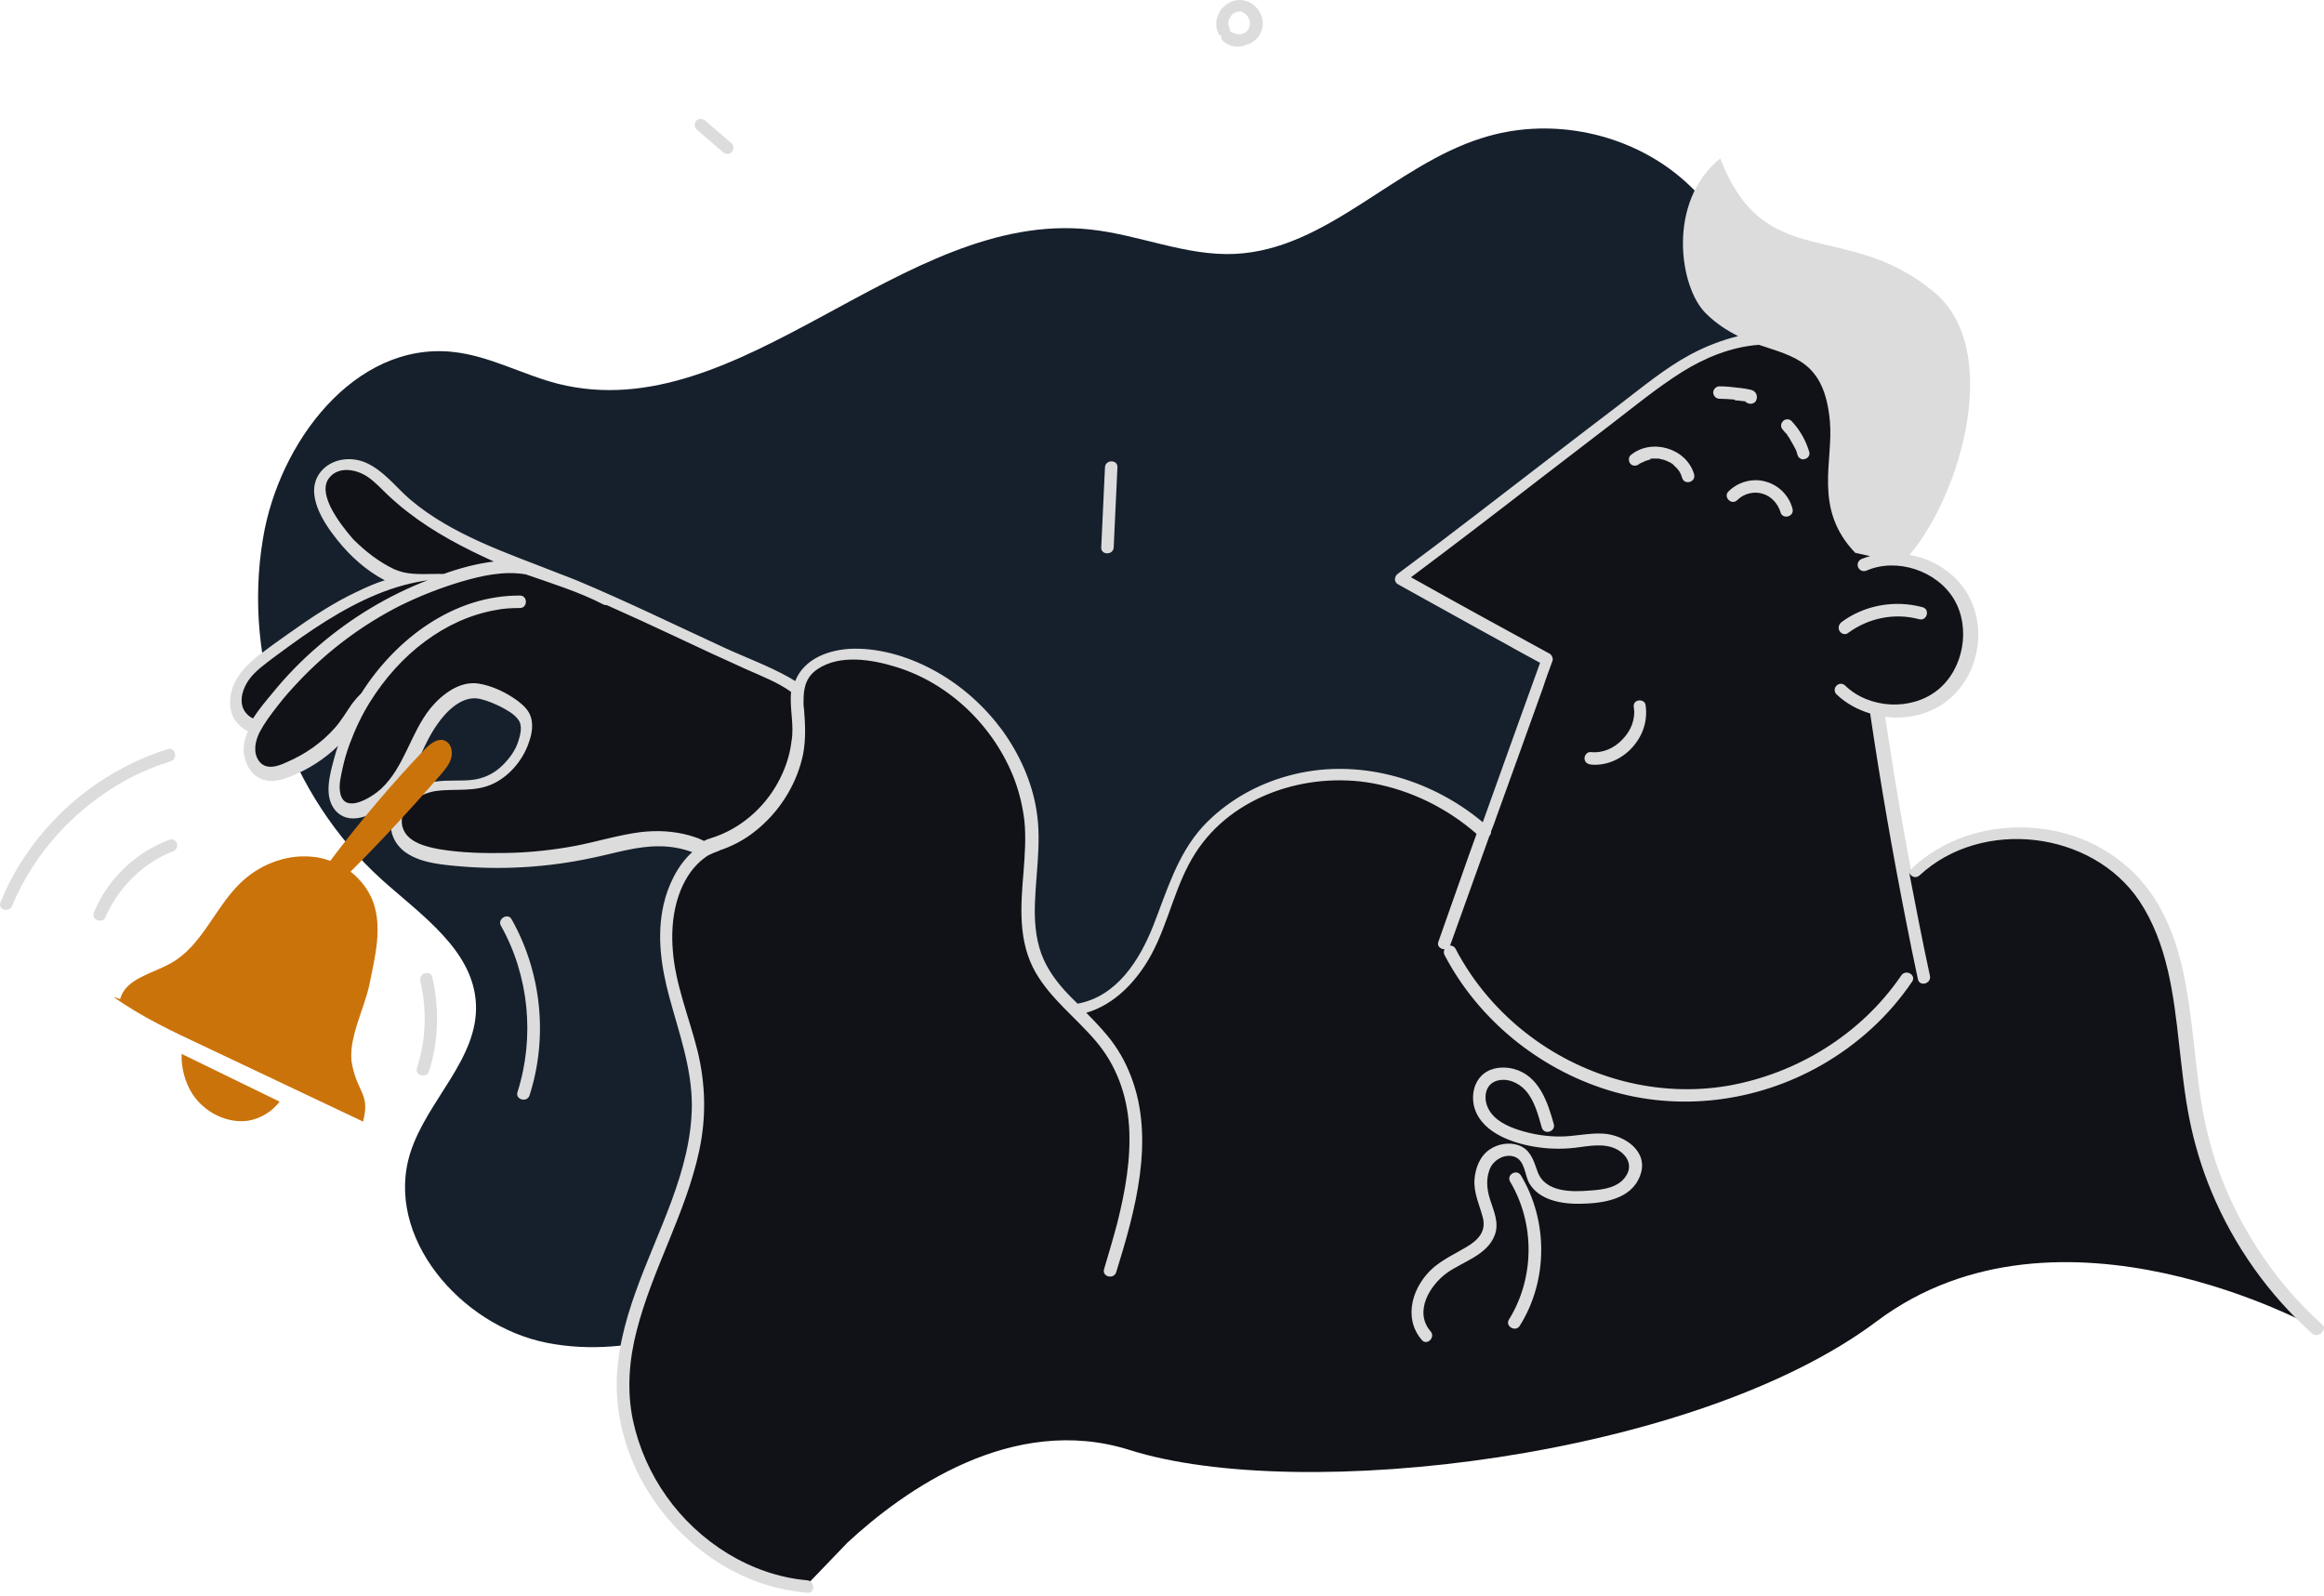 <svg width="600" height="412" viewBox="0 0 600 412" fill="none" xmlns="http://www.w3.org/2000/svg">
<path d="M206.167 330.848C186.229 341.889 163.505 351.107 141.209 346.712C118.914 342.317 99.083 319.271 105.943 297.619C110.231 284.113 123.523 273.393 122.879 259.244C122.236 245.416 108.945 236.412 98.654 227.194C74.536 205.434 62.531 171.026 67.89 139.083C71.963 114.214 91.579 88.274 116.769 90.847C126.309 91.811 134.885 96.742 144.103 99.1C191.267 110.891 232.857 54.187 281.201 59.225C293.957 60.511 306.177 66.193 318.932 65.549C342.622 64.37 359.986 42.718 382.604 35.643C399.326 30.284 418.62 33.821 432.448 44.647C446.276 55.474 454.208 73.374 453.029 90.954C451.85 109.069 441.773 125.148 435.556 142.084C429.339 159.127 427.946 180.566 441.13 193C447.883 199.324 457.209 202.218 464.284 208.221C477.683 219.691 479.398 240.593 473.073 256.993C466.749 273.501 454.101 286.578 441.774 299.119" fill="#16202C"/>
<path d="M566.761 288.403C562.795 268.036 564.617 245.205 551.754 229.019C538.356 212.19 510.164 210.153 494.514 224.838L491.727 224.624L488.94 209.081C487.547 200.828 486.153 192.252 484.76 183.141V183.034C485.403 183.141 486.153 183.248 486.796 183.355C486.904 183.355 487.011 183.355 487.118 183.355C487.761 183.463 488.297 183.463 488.94 183.463C489.047 183.463 489.154 183.463 489.262 183.463C489.905 183.463 490.548 183.463 491.298 183.355C491.298 183.355 491.298 183.355 491.405 183.355C492.156 183.248 492.799 183.141 493.549 183.034H493.657C494.3 182.927 494.836 182.712 495.479 182.498C495.693 182.391 495.801 182.391 496.015 182.283C496.444 182.176 496.872 181.962 497.301 181.747C497.515 181.64 497.73 181.533 497.944 181.426C498.373 181.212 498.802 180.997 499.231 180.783C499.445 180.676 499.552 180.568 499.767 180.461C500.303 180.14 500.839 179.711 501.375 179.282C508.02 174.03 510.379 164.168 507.27 156.236C506.949 155.378 506.52 154.521 506.091 153.663C505.769 153.235 505.555 152.699 505.233 152.27C505.126 152.163 505.019 151.948 504.912 151.841C504.697 151.52 504.483 151.305 504.161 150.984C504.054 150.876 503.84 150.662 503.732 150.555C503.518 150.34 503.304 150.019 502.982 149.804C502.875 149.697 502.66 149.483 502.553 149.376C502.339 149.161 502.018 148.947 501.696 148.733C501.589 148.625 501.374 148.518 501.267 148.411C500.839 148.089 500.41 147.768 499.981 147.553C499.766 147.446 499.659 147.339 499.445 147.232C499.123 147.017 498.909 146.91 498.587 146.696C498.373 146.589 498.159 146.482 497.837 146.374C497.623 146.267 497.409 146.16 497.087 146.053C496.765 145.946 496.551 145.838 496.229 145.731C496.015 145.624 495.8 145.517 495.586 145.517C495.264 145.41 494.943 145.302 494.729 145.195C494.514 145.195 494.407 145.088 494.193 145.088C493.013 144.766 491.834 144.552 490.548 144.445C490.441 144.445 490.333 144.445 490.226 144.445C489.797 144.445 489.476 144.445 489.048 144.338C488.94 144.338 488.726 144.338 488.618 144.338C488.19 144.338 487.868 144.338 487.44 144.338C487.333 144.338 487.225 144.338 487.118 144.338C486.689 144.338 486.26 144.445 485.939 144.445L487.332 96.959L457.104 86.133C447.35 86.24 437.81 90.849 429.985 96.638C406.403 114.324 383.357 132.547 362.562 148.089C362.562 148.089 362.561 148.089 362.669 148.197C362.24 148.518 361.811 148.84 361.275 149.161C361.275 149.161 386.679 163.311 399.114 170.064C399.114 170.064 390.753 193.324 383.142 214.762C372.637 205.222 358.274 199.327 343.696 199.863C329.118 200.399 314.647 207.688 307.251 219.586C302.642 226.982 300.712 235.558 297.068 243.382C293.423 251.207 287.099 258.925 278.202 260.426L274.986 258.282C274.558 257.853 274.129 257.425 273.807 256.996C273.7 256.889 273.593 256.781 273.486 256.567C273.164 256.245 272.949 255.924 272.628 255.602C272.521 255.388 272.306 255.281 272.199 255.066C271.985 254.745 271.664 254.53 271.449 254.209C271.342 253.994 271.127 253.78 271.02 253.673C270.806 253.351 270.592 253.137 270.377 252.815C270.27 252.601 270.055 252.387 269.948 252.172C269.734 251.851 269.52 251.529 269.305 251.207C269.198 250.993 269.091 250.779 268.983 250.564C268.769 250.243 268.555 249.814 268.448 249.492C268.34 249.278 268.233 249.171 268.126 248.956C267.805 248.42 267.59 247.885 267.376 247.349C266.304 244.883 265.768 242.311 265.554 239.631C265.447 238.988 265.446 238.344 265.446 237.594C265.446 236.951 265.446 236.308 265.339 235.558C265.339 229.555 266.304 223.338 266.411 217.228C266.411 216.585 266.411 215.834 266.411 215.191C266.197 206.08 262.981 197.183 257.728 189.68C249.796 178.317 237.148 170.064 223.213 168.67C222.463 168.563 221.605 168.563 220.747 168.563C218.818 168.563 216.889 168.777 215.066 169.206C211.315 170.171 207.992 172.1 206.598 175.638C206.277 176.388 206.17 177.138 206.063 177.889C203.383 175.852 200.167 174.244 197.058 172.958C184.409 167.491 171.976 161.274 159.327 155.593C153.11 152.806 146.785 149.912 140.247 147.768C137.46 146.803 134.78 146.374 132.207 146.374C113.663 138.549 98.228 122.042 91.796 119.898C85.365 117.754 81.077 122.042 85.365 133.833C88.688 143.051 99.943 147.661 104.659 149.269C102.516 149.804 100.372 150.448 98.335 151.305C88.045 155.271 78.933 161.81 70.036 168.241C67.571 170.064 64.998 171.886 63.176 174.351C61.354 176.817 60.389 180.14 61.354 183.034C62.105 185.178 64.141 187 66.285 187.321C65.427 188.822 64.784 190.43 64.57 192.145C64.248 194.932 65.535 198.148 68.214 199.112C70.251 199.863 72.502 199.22 74.431 198.362C82.149 195.146 87.509 190.43 91.796 183.463C92.654 182.069 93.726 180.89 94.798 179.818C90.617 186.357 87.723 193.431 86.544 200.506C86.115 203.079 86.008 206.294 88.045 208.009C90.296 209.939 93.94 208.974 96.513 207.366C107.125 200.827 106.482 188.179 115.915 180.783C118.058 179.175 120.631 177.674 123.311 178.103C127.17 178.746 135.531 182.498 135.852 186.464C136.281 191.823 132.529 197.397 128.242 200.184C121.488 204.579 114.199 200.506 107.339 204.472C104.016 206.401 101.444 210.475 102.623 214.119C104.016 218.728 109.483 220.336 114.199 220.979C128.027 222.802 142.283 221.944 155.897 218.514C164.472 216.37 171.333 214.87 179.801 217.978C180.658 218.3 181.408 218.621 182.051 218.943C181.944 219.05 181.837 219.05 181.73 219.157C181.408 219.372 181.087 219.586 180.765 219.908C180.551 220.015 180.337 220.229 180.229 220.336C179.908 220.551 179.586 220.872 179.265 221.194C179.05 221.408 178.943 221.515 178.729 221.73C178.407 222.051 178.192 222.373 177.871 222.695C177.764 222.909 177.549 223.123 177.442 223.231C177.228 223.552 176.906 223.874 176.692 224.195C176.584 224.41 176.37 224.624 176.263 224.838C176.049 225.16 175.834 225.589 175.62 225.91C175.513 226.125 175.406 226.339 175.298 226.553C175.084 226.875 174.87 227.304 174.762 227.625C174.655 227.84 174.548 228.054 174.441 228.376C174.227 228.804 174.119 229.126 174.012 229.555C173.905 229.769 173.798 230.091 173.798 230.305C173.691 230.734 173.584 231.055 173.369 231.484C173.262 231.699 173.262 232.02 173.155 232.235C173.047 232.663 172.94 232.985 172.833 233.414C172.726 233.735 172.726 233.95 172.619 234.271C172.511 234.7 172.511 235.022 172.404 235.45C172.404 235.772 172.297 236.093 172.297 236.415C172.297 236.844 172.19 237.165 172.19 237.594C172.19 237.916 172.19 238.237 172.083 238.559C172.083 238.88 171.975 239.309 171.975 239.631C171.975 239.952 171.975 240.381 171.975 240.703C171.975 241.024 171.975 241.453 171.975 241.775C171.975 242.203 171.975 242.525 171.975 242.954C171.975 243.275 171.975 243.597 171.975 243.918C171.975 244.347 172.083 244.776 172.083 245.205C172.083 245.526 172.083 245.741 172.19 246.062C172.297 246.598 172.297 247.241 172.404 247.777C172.404 247.884 172.404 247.992 172.404 248.099C172.726 250.243 173.155 252.279 173.691 254.316C173.905 254.959 174.012 255.709 174.226 256.353C175.727 261.819 177.55 267.286 178.729 272.753C178.836 273.396 179.05 274.146 179.157 274.79C179.586 276.826 179.8 278.97 180.015 281.114C181.408 301.159 169.617 319.381 163.722 338.676C163.508 339.426 163.293 340.176 163.079 341.034C161.792 345.643 160.935 350.359 160.72 355.183C160.399 363.437 162.221 371.583 165.866 378.979C167.366 381.981 169.081 384.768 171.011 387.448C176.585 395.058 184.088 401.275 192.664 405.134C193.521 405.563 194.379 405.884 195.343 406.206C195.879 406.42 196.415 406.635 197.058 406.849C198.13 407.171 199.202 407.6 200.381 407.814C202.203 408.243 204.026 408.671 205.848 408.886C206.705 408.993 207.456 409.1 208.313 409.207L218.818 398.274C233.396 384.768 261.373 364.83 291.601 374.37C335.549 388.305 437.381 376.514 484.545 341.141C531.71 305.768 598.061 342.963 598.061 342.963C582.089 328.921 570.942 309.412 566.761 288.403Z" fill="#111217"/>
<path d="M474.896 162.882C474.467 162.025 474.789 161.167 475.432 160.631C481.328 156.236 489.153 154.843 496.334 156.772C498.371 157.308 497.514 160.417 495.477 159.881C489.153 158.166 482.4 159.559 477.147 163.418C476.397 164.061 475.325 163.632 474.896 162.882ZM463.427 115.718C463.427 115.825 463.534 115.825 463.534 115.932C463.641 116.04 463.641 116.254 463.748 116.361C463.856 116.683 463.963 117.004 464.07 117.433C464.284 118.291 465.249 118.827 466 118.505C466.857 118.291 467.393 117.433 467.071 116.576C466.214 113.681 464.606 110.894 462.569 108.751C462.033 108.107 460.854 108.107 460.318 108.751C459.675 109.394 459.675 110.358 460.318 111.002C460.532 111.216 460.747 111.538 460.961 111.752C461.069 111.859 461.176 111.966 461.283 112.073L461.39 112.181C461.39 112.181 461.39 112.181 461.39 112.288C461.819 112.824 462.14 113.36 462.462 114.003C462.783 114.539 463.105 115.075 463.427 115.718ZM448.206 103.391H448.527C448.849 103.391 449.063 103.498 449.385 103.498C449.706 103.498 450.028 103.605 450.349 103.605C450.457 103.605 450.456 103.605 450.564 103.605C450.671 103.82 450.885 103.927 451.1 104.034C451.85 104.463 452.922 104.249 453.351 103.498C453.672 102.855 453.672 102.212 453.351 101.569C453.029 101.033 452.493 100.711 451.85 100.604C450.993 100.39 450.135 100.282 449.278 100.175C447.455 99.961 445.74 99.746 443.918 99.746C443.06 99.746 442.31 100.497 442.31 101.354C442.31 102.212 443.06 102.962 443.918 102.962C445.204 102.962 446.597 103.069 447.884 103.177C447.884 103.391 447.991 103.391 448.206 103.391ZM426.339 118.398C426.553 118.398 426.66 118.398 426.875 118.398C427.196 118.398 427.518 118.398 427.839 118.398C427.839 118.398 428.053 118.398 428.161 118.398C428.268 118.398 428.375 118.398 428.589 118.505C428.911 118.612 429.233 118.612 429.554 118.719C430.198 118.934 430.412 119.041 431.055 119.362C431.377 119.47 431.591 119.684 431.912 119.898C432.02 119.898 432.02 120.006 432.02 120.006C432.02 120.006 432.02 120.006 432.127 120.113C432.234 120.22 432.341 120.327 432.448 120.434C433.413 121.292 433.949 122.149 434.271 123.329C434.807 125.365 437.915 124.508 437.379 122.471C435.45 115.718 426.339 113.038 420.979 117.54C420.336 118.076 420.443 119.255 420.979 119.791C421.622 120.434 422.587 120.327 423.23 119.791C423.337 119.684 423.337 119.684 423.337 119.684C423.337 119.684 423.337 119.684 423.444 119.684C423.552 119.577 423.659 119.47 423.873 119.47C423.98 119.362 424.194 119.363 424.302 119.255C424.409 119.255 424.731 119.041 424.731 119.041C425.052 118.934 426.017 118.612 426.231 118.612C425.803 118.505 426.232 118.398 426.339 118.398ZM448.527 129.117C450.242 127.402 452.922 126.759 455.173 127.509C457.317 128.152 459.032 130.082 459.675 132.225C460.211 134.262 463.32 133.405 462.784 131.368C461.926 128.045 459.353 125.365 456.03 124.4C452.6 123.329 448.741 124.4 446.276 126.866C444.775 128.259 447.026 130.618 448.527 129.117ZM418.835 190.966C416.692 193.217 413.797 194.504 410.689 194.182C409.831 194.075 409.081 194.932 409.081 195.79C409.081 196.755 409.831 197.291 410.689 197.398C414.655 197.827 418.621 196.004 421.301 193.11C424.088 190.109 425.481 186.143 424.838 181.962C424.73 181.105 423.659 180.676 422.908 180.89C421.944 181.105 421.622 181.962 421.836 182.82C422.051 184.213 421.836 185.714 421.301 187.215C420.765 188.608 419.8 190.002 418.835 190.966ZM413.904 292.691C410.153 292.476 406.508 293.441 402.757 293.441C399.219 293.441 395.789 292.905 392.359 291.833C389.25 290.869 385.713 289.261 384.212 286.152C382.926 283.58 383.355 280.042 386.356 279.078C389.036 278.22 392.037 279.506 393.859 281.543C396.218 284.223 397.075 287.76 398.04 291.083C398.576 293.12 401.685 292.262 401.149 290.225C399.541 284.437 397.29 277.684 390.751 275.969C388.178 275.326 385.177 275.54 383.033 277.255C380.675 279.185 379.925 282.293 380.461 285.187C381.854 292.048 389.786 294.942 395.789 296.014C399.434 296.657 403.078 296.764 406.722 296.335C410.153 295.907 414.226 295.049 417.442 296.764C420.014 298.158 421.622 300.837 419.8 303.624C417.871 306.626 414.012 307.162 410.689 307.376C405.758 307.805 398.683 307.912 396.861 302.231C395.896 299.444 395.039 296.764 392.038 295.692C389.572 294.835 386.678 295.371 384.641 296.764C382.068 298.479 380.89 301.588 380.675 304.589C380.461 308.126 381.961 311.021 382.819 314.344C383.784 317.988 381.533 320.239 378.639 321.954C375.744 323.669 372.743 325.063 370.17 327.206C364.811 331.816 362.024 340.069 367.062 345.965C368.455 347.573 370.706 345.215 369.313 343.714C365.025 338.676 369.098 331.923 373.493 328.707C377.674 325.706 383.998 324.098 385.927 318.845C387.107 315.63 385.606 312.628 384.641 309.52C383.783 306.84 383.569 303.732 384.963 301.159C386.142 299.122 388.821 297.836 391.072 298.694C393.645 299.658 393.645 303.196 394.717 305.339C397.29 309.949 403.293 310.913 408.116 310.806C413.797 310.699 421.193 309.734 423.444 303.517C425.803 297.3 419.371 293.012 413.904 292.691ZM389.894 305.125C396.325 315.951 396.218 329.993 389.572 340.713C388.5 342.428 391.287 344.035 392.359 342.32C399.648 330.744 399.755 315.308 392.68 303.517C391.608 301.695 388.822 303.303 389.894 305.125ZM596.88 344.25C585.732 334.281 576.835 321.74 571.047 307.912C568.474 301.802 566.545 295.371 565.258 288.939C563.972 282.508 563.329 275.969 562.578 269.537C561.185 256.889 559.578 243.49 552.289 232.556C540.069 214.441 511.663 211.118 495.584 226.018C494.512 226.983 493.226 226.232 492.904 225.268C494.619 234.164 496.334 243.061 498.264 251.958C498.692 253.995 495.584 254.852 495.155 252.816C494.083 247.885 493.119 243.061 492.154 238.13C488.617 220.23 485.508 202.329 482.828 184.213C479.613 183.249 476.611 181.641 474.146 179.282C473.503 178.639 473.503 177.675 474.146 177.031C474.789 176.388 475.754 176.388 476.397 177.031C482.614 183.034 493.44 183.57 500.193 178.211C506.947 172.851 508.876 162.132 504.481 154.736C500.086 147.339 489.689 143.909 481.864 147.339C481.006 147.661 480.149 147.339 479.72 146.482C479.398 145.624 479.72 144.767 480.577 144.338C481.327 144.016 482.078 143.802 482.828 143.588L478.969 142.73C468.036 131.368 473.396 119.041 472.431 108.751C471.038 93.315 463.212 92.136 454.101 89.027C446.919 89.563 440.166 92.35 434.164 96.102C427.732 100.175 421.729 105.106 415.726 109.715C409.616 114.432 403.4 119.148 397.29 123.865C386.356 132.333 375.315 140.801 364.275 149.054C364.703 149.269 365.025 149.483 365.454 149.698C376.923 156.129 388.5 162.453 400.077 168.778C400.613 169.099 401.041 169.957 400.827 170.6C399.969 172.958 399.112 175.209 398.362 177.567C394.396 188.715 390.322 199.863 386.356 210.904C385.927 212.19 385.499 213.369 384.963 214.656C384.963 215.084 384.856 215.513 384.534 215.835C381.211 225.16 377.781 234.593 374.458 243.919C374.458 244.026 374.351 244.026 374.351 244.133C374.887 244.133 375.423 244.348 375.744 244.883C380.353 253.78 387.107 261.605 395.146 267.608C409.617 278.434 428.054 283.365 445.955 280.364C463.963 277.255 480.577 266.965 490.868 251.851C492.047 250.136 494.834 251.744 493.655 253.459C487.652 262.356 479.505 269.752 470.073 275.111C453.458 284.544 433.413 287.117 415.084 281.436C397.183 275.862 381.64 263.213 372.957 246.599C372.636 246.063 372.743 245.527 372.957 245.098C371.992 245.098 370.921 244.348 371.349 243.168C373.279 237.595 375.315 232.021 377.245 226.447C378.531 222.695 379.925 218.943 381.211 215.299C373.601 208.653 364.275 204.044 354.306 202.221C337.477 199.22 318.182 205.33 308.642 220.229C303.39 228.376 301.782 238.13 297.173 246.599C293.529 253.244 287.847 259.354 280.451 261.498C282.274 263.32 284.096 265.25 285.811 267.286C288.491 270.502 290.527 274.04 292.028 278.006C298.245 294.192 293.1 312.628 288.169 328.493C287.526 330.422 284.417 329.672 285.06 327.635C286.239 323.669 287.419 319.703 288.491 315.63C290.527 307.483 292.028 299.122 291.492 290.761C290.956 282.615 288.169 274.897 282.809 268.68C277.771 262.784 271.34 257.961 267.374 251.101C262.764 243.061 263.515 233.843 264.265 224.946C264.587 220.658 264.909 216.263 264.48 211.976C264.051 208.331 263.193 204.687 261.907 201.257C259.334 194.504 255.154 188.286 249.902 183.248C244.649 178.21 238.325 174.352 231.357 172.208C225.14 170.278 216.887 168.885 211.098 172.744C209.169 174.03 208.204 175.638 207.775 177.567C207.454 178.854 207.454 180.354 207.454 181.748C207.454 182.069 207.454 182.498 207.561 182.82C207.883 186.893 208.097 190.645 207.347 194.718C205.846 202.007 201.773 208.76 196.199 213.584C193.412 216.049 190.196 217.979 186.659 219.265C186.337 219.372 185.909 219.479 185.587 219.694C184.622 220.015 183.657 220.444 182.8 220.873C182.586 220.98 182.371 221.194 182.157 221.301C182.049 221.409 181.942 221.516 181.728 221.623C180.442 222.588 179.262 223.874 178.298 225.16C174.224 230.841 173.153 238.345 173.689 245.205C174.332 254.209 177.976 262.785 180.12 271.467C182.157 279.935 182.371 288.403 180.549 296.979C177.119 313.164 168.436 327.635 164.363 343.607C162.433 351.11 161.79 358.935 163.398 366.653C164.899 373.727 167.9 380.48 172.081 386.376C180.442 398.167 193.84 406.742 208.419 408.029C210.455 408.243 210.455 411.459 208.419 411.244C204.667 410.923 201.023 410.173 197.485 409.101C183.122 404.491 171.009 393.451 164.47 379.945C161.254 373.191 159.325 365.688 159.218 358.185C159.111 349.824 161.254 341.57 164.041 333.745C169.615 317.988 178.512 302.445 178.62 285.402C178.62 275.755 175.297 266.643 172.831 257.532C170.687 249.6 169.508 241.561 171.33 233.521C172.402 228.805 174.868 223.445 178.727 220.015C176.047 219.05 173.26 218.514 170.366 218.514C164.577 218.407 159.003 220.23 153.322 221.409C141.531 223.981 129.311 224.732 117.306 223.552C112.911 223.124 107.98 222.588 104.336 219.801C100.691 216.907 99.834 212.19 102.192 208.117C104.872 203.4 110.124 201.685 115.269 201.578C117.949 201.471 120.629 201.685 123.201 201.149C125.774 200.613 128.025 199.327 129.847 197.505C131.563 195.79 133.063 193.753 133.813 191.395C134.349 189.68 134.992 187.429 133.813 185.821C132.741 184.32 130.919 183.356 129.312 182.498C127.596 181.641 125.774 180.89 123.952 180.462C119.45 179.39 115.269 183.57 112.911 187C110.446 190.43 108.945 194.396 107.015 198.148C105.086 202.007 102.621 205.544 99.191 208.117C95.76 210.689 89.972 213.262 86.542 209.189C83.541 205.651 85.148 199.97 86.22 196.004C86.542 194.825 86.864 193.646 87.292 192.574C83.755 196.004 79.575 198.684 74.965 200.506C72.285 201.578 69.177 202.329 66.497 200.613C64.353 199.327 63.282 196.862 62.96 194.504C62.746 192.574 63.175 190.645 64.032 188.822C62.746 188.179 61.674 187.322 60.816 186.143C58.887 183.356 59.101 179.711 60.387 176.71C61.673 173.708 64.032 171.457 66.497 169.421C69.177 167.384 71.964 165.348 74.751 163.418C80.325 159.452 86.113 155.593 92.331 152.699C94.582 151.627 96.94 150.555 99.405 149.805H99.298C94.582 147.339 90.401 143.588 87.078 139.407C83.541 135.012 78.396 127.295 82.791 121.828C85.578 118.398 90.508 117.755 94.474 119.47C99.084 121.506 102.192 125.794 105.944 129.01C116.984 138.335 131.134 142.837 144.64 148.197C146.14 148.733 147.641 149.376 149.035 149.912C161.79 155.272 174.332 161.381 186.873 167.17C192.447 169.742 198.343 171.886 203.702 174.888C204.238 175.209 204.774 175.531 205.31 175.852C207.561 170.064 214.1 167.599 220.424 167.491C227.82 167.384 235.431 169.85 241.862 173.494C248.508 177.246 254.296 182.498 258.798 188.608C263.193 194.718 266.409 201.793 267.588 209.189C269.089 218.193 267.052 227.197 267.16 236.201C267.267 240.81 268.017 245.312 270.268 249.386C272.198 252.923 274.877 255.924 277.771 258.711C277.879 258.818 278.093 259.033 278.2 259.14C288.276 257.318 294.172 247.992 297.709 239.095C301.246 230.091 303.926 220.658 310.572 213.369C316.468 207.045 324.292 202.543 332.653 200.292C350.125 195.468 369.098 200.828 382.819 212.297C385.499 204.687 388.286 197.183 390.966 189.573C393.217 183.463 395.36 177.246 397.611 171.136C394.717 169.528 391.823 168.027 389.036 166.42C379.603 161.274 370.278 156.022 360.952 150.877C359.773 150.234 359.987 148.733 360.952 148.09C367.598 143.159 374.136 138.228 380.675 133.19C393.109 123.65 405.436 114.11 417.978 104.57C423.873 100.068 429.769 95.137 436.307 91.6C440.273 89.456 444.454 87.848 448.742 86.776C445.955 85.383 443.06 83.561 440.38 80.881C433.52 74.128 430.304 52.046 444.132 40.898C455.602 70.805 476.504 56.441 499.336 75.414C517.022 90.099 506.41 127.402 493.011 143.266C499.121 144.338 504.695 147.875 507.911 153.235C513.163 162.132 510.912 174.459 502.766 180.89C499.014 183.892 494.298 185.285 489.582 185.285C488.617 185.285 487.652 185.178 486.687 185.071C487.438 189.894 488.188 194.718 488.938 199.434C490.332 208.01 491.832 216.478 493.44 224.946C493.44 224.517 493.547 224.196 493.976 223.874C503.302 215.299 516.486 212.19 528.813 214.227C539.961 216.049 549.93 222.266 556.147 231.806C563.436 243.061 564.937 256.675 566.437 269.645C567.188 276.291 567.831 282.936 569.225 289.475C570.618 296.228 572.762 302.874 575.656 309.198C581.337 321.74 589.484 332.995 599.774 342.213C600.739 343.392 598.38 345.643 596.88 344.25ZM101.87 147.018C102.621 147.339 103.371 147.554 104.122 147.768C107.444 148.519 110.981 148.09 114.519 148.197C118.699 146.696 123.094 145.517 127.489 144.981C119.664 141.444 112.054 137.478 105.301 132.225C103.479 130.832 101.763 129.331 100.155 127.831C98.44 126.223 96.832 124.4 94.903 123.114C91.902 121.078 87.078 120.22 84.72 123.757C83.326 126.008 84.398 129.01 85.47 131.154C86.971 134.048 89.007 136.727 91.151 139.193C94.26 142.301 97.797 145.088 101.87 147.018ZM65.318 185.5C66.819 183.141 68.641 180.998 70.249 179.068C73.894 174.566 77.86 170.493 82.255 166.741C90.616 159.559 100.155 153.771 110.446 149.805C108.302 150.126 106.265 150.555 104.229 151.091C94.796 153.664 86.113 158.809 78.074 164.383C75.608 166.098 73.143 167.92 70.678 169.742C68.427 171.457 65.961 173.173 64.246 175.531C62.853 177.567 61.781 180.354 62.746 182.82C63.174 183.892 64.139 184.964 65.318 185.5ZM204.238 178.639C200.808 176.174 196.627 174.566 192.768 172.851C186.551 170.064 180.549 167.277 174.439 164.383C168.544 161.596 162.648 158.916 156.645 156.236C156.324 156.236 156.002 156.236 155.681 156.022C149.464 152.806 142.496 150.662 135.743 148.304C130.062 147.339 124.381 148.626 118.914 150.234C113.554 151.841 108.409 153.878 103.371 156.343C93.617 161.274 84.72 167.92 77.216 175.852C75.287 177.889 73.357 180.033 71.642 182.284C70.785 183.356 69.927 184.535 69.07 185.714C68.32 186.786 67.676 187.858 67.033 189.037C67.033 189.144 66.926 189.144 66.926 189.251C65.854 191.502 65.318 194.289 66.819 196.433C68.641 199.006 71.857 197.827 74.108 196.755C78.824 194.718 83.005 191.824 86.435 187.965C88.15 186.035 89.436 183.784 90.937 181.641C91.687 180.676 92.438 179.818 93.295 178.961C102.192 164.919 117.199 153.664 134.242 153.771C136.279 153.771 136.279 156.987 134.242 156.987C132.099 156.987 129.954 157.094 127.918 157.523C121.272 158.702 115.162 161.596 109.802 165.562C104.121 169.742 99.298 175.209 95.546 181.212C93.402 184.642 91.688 188.286 90.294 192.038C89.544 194.075 88.9 196.219 88.472 198.255C88.043 200.292 87.4 202.65 87.828 204.687C88.9 210.368 95.975 205.866 98.333 203.722C104.443 198.041 105.944 189.358 111.089 182.927C113.983 179.39 118.592 175.745 123.523 176.495C127.061 177.031 130.812 178.854 133.706 180.997C135.1 182.069 136.493 183.356 137.029 185.071C137.672 187 137.351 189.358 136.708 191.181C135.314 195.79 131.884 200.078 127.596 202.221C122.666 204.687 117.52 203.508 112.375 204.258C108.195 204.901 102.621 208.438 103.907 213.476C104.979 217.443 109.91 218.622 113.447 219.265C119.235 220.23 125.131 220.337 130.919 220.229C136.815 220.122 142.71 219.479 148.499 218.407C154.073 217.335 159.539 215.62 165.221 214.87C169.615 214.334 173.903 214.548 178.084 215.728C179.155 216.049 180.227 216.371 181.299 216.907C181.514 217.014 181.621 217.014 181.728 217.121C182.371 216.799 182.907 216.585 183.657 216.371C190.946 214.12 197.163 208.76 200.808 202.114C202.63 198.791 203.917 195.147 204.345 191.395C205.096 187.215 203.809 182.927 204.238 178.639Z" fill="#DCDCDC"/>
<path d="M46.886 272.111L72.183 284.438C70.254 287.01 67.253 288.832 64.037 289.368C58.57 290.119 52.889 287.225 49.78 282.615C47.744 279.507 46.779 275.755 46.886 272.111ZM114.738 191.181C112.809 190.538 110.987 192.146 109.593 193.539C100.911 202.651 92.871 212.191 85.261 222.267C83.76 221.731 82.152 221.302 80.437 221.195C73.577 220.552 66.502 223.446 61.679 228.377C55.354 234.701 52.032 244.241 44.207 248.636C39.383 251.423 32.415 252.602 31.022 257.961L29.307 257.425C36.596 262.571 44.743 266.429 52.782 270.181C66.395 276.613 80.115 283.151 93.729 289.583C95.551 282.508 92.549 282.508 90.942 275.112C89.548 268.573 94.158 260.427 95.444 253.888C96.837 246.921 98.767 239.524 96.301 232.771C95.122 229.663 93.086 227.09 90.513 225.054C98.659 216.907 106.484 208.439 113.988 199.756C115.06 198.47 116.239 197.077 116.561 195.362C116.882 193.647 116.346 191.824 114.738 191.181Z" fill="#CB730B"/>
<path d="M27.16 236.954C26.839 237.705 25.66 237.919 24.91 237.49C24.052 237.062 23.945 236.097 24.374 235.239C28.018 226.771 35.092 220.018 43.775 216.803C44.632 216.481 45.49 217.124 45.705 217.874C45.919 218.732 45.383 219.589 44.633 219.804C36.808 222.912 30.483 229.237 27.16 236.954ZM3.149 233.846C8.831 220.125 19.443 208.656 32.413 201.474C36.165 199.437 40.023 197.83 44.097 196.543C46.026 195.9 45.276 192.792 43.239 193.435C28.232 198.151 15.048 208.12 6.365 221.197C3.9 224.842 1.863 228.808 0.148 232.881C-0.709 234.918 2.399 235.775 3.149 233.846ZM108.519 253.248C110.234 260.751 110.019 268.469 107.661 275.758C107.018 277.687 110.126 278.545 110.769 276.615C113.235 268.79 113.45 260.429 111.627 252.39C111.199 250.353 108.09 251.211 108.519 253.248ZM129.314 238.991C136.603 251.961 138.104 267.826 133.602 281.975C132.958 283.904 136.067 284.762 136.71 282.832C141.534 267.826 139.819 251.104 132.101 237.383C131.136 235.561 128.349 237.276 129.314 238.991Z" fill="#DCDCDC"/>
<path d="M315.72 10.563C315.077 9.92 315.184 8.955 315.72 8.312C316.363 7.669 317.328 7.776 317.971 8.312L318.079 8.419C318.186 8.526 318.186 8.526 317.971 8.312C318.079 8.312 318.186 8.419 318.186 8.419C318.293 8.526 318.4 8.526 318.507 8.526C318.615 8.634 318.722 8.526 318.4 8.526C318.615 8.526 318.829 8.634 319.043 8.741C319.151 8.741 319.258 8.741 319.365 8.848C319.043 8.741 319.15 8.848 319.365 8.848C319.579 8.848 319.794 8.848 319.901 8.848C320.008 8.848 320.115 8.848 320.329 8.848C319.901 8.848 320.115 8.848 320.329 8.848C320.544 8.848 320.758 8.741 320.865 8.741C320.973 8.741 321.08 8.634 321.187 8.634C320.866 8.634 320.973 8.741 321.08 8.634C321.294 8.526 321.401 8.419 321.616 8.312C321.723 8.312 321.83 8.205 321.83 8.098C321.83 8.098 321.509 8.312 321.723 8.205C321.83 8.098 322.045 7.991 322.152 7.776C322.152 7.776 322.366 7.455 322.259 7.669C322.152 7.883 322.259 7.669 322.259 7.562C322.366 7.455 322.366 7.347 322.473 7.24C322.473 7.133 322.58 7.133 322.58 7.026C322.58 7.133 322.473 7.133 322.473 7.24C322.473 7.133 322.58 6.919 322.58 6.704C322.58 6.704 322.581 6.383 322.688 6.383C322.688 6.597 322.688 6.704 322.688 6.49V6.383C322.688 6.168 322.688 6.061 322.688 5.847C322.688 5.632 322.688 5.739 322.688 5.954C322.688 5.847 322.688 5.847 322.688 5.739C322.688 5.632 322.688 5.632 322.688 5.525L322.473 4.882C322.473 4.882 322.688 5.204 322.473 4.882C322.473 4.775 322.366 4.775 322.366 4.668C322.259 4.453 322.152 4.346 322.045 4.132C321.83 3.81 322.259 4.346 322.045 4.132C321.937 4.024 321.938 4.024 321.83 3.917C321.723 3.81 321.401 3.488 321.401 3.488C321.401 3.488 321.723 3.703 321.509 3.596C321.401 3.488 321.294 3.488 321.294 3.381C321.187 3.381 321.08 3.274 320.973 3.274C320.865 3.274 320.866 3.167 320.759 3.167H320.865C320.973 3.167 320.973 3.274 320.865 3.167C320.758 3.167 320.758 3.167 320.651 3.06C320.544 3.06 320.437 2.953 320.329 2.953C320.222 2.953 320.222 2.953 320.115 2.953C320.222 2.953 320.222 2.953 320.329 2.953H320.115C320.008 2.953 319.901 2.953 319.793 2.953C319.686 2.953 319.687 2.953 319.579 2.953C319.687 2.953 319.686 2.953 319.793 2.953C319.686 3.06 319.472 3.06 319.257 3.06C319.15 3.06 319.151 3.06 319.043 3.167C318.936 3.274 318.936 3.167 319.151 3.167C319.151 3.274 318.936 3.274 318.829 3.274C318.722 3.381 318.507 3.488 318.4 3.488C318.079 3.703 318.4 3.596 318.4 3.488L318.186 3.703C318.078 3.81 317.971 3.917 317.864 4.024L317.757 4.132C317.864 3.917 317.971 3.917 317.864 4.024C317.864 4.132 317.757 4.132 317.757 4.239C317.65 4.453 317.543 4.56 317.436 4.775C317.436 4.882 317.328 4.882 317.328 4.989C317.328 4.882 317.436 4.882 317.436 4.775L317.328 4.989C317.221 5.204 317.221 5.418 317.114 5.525C317.114 5.632 317.114 5.632 317.114 5.739C317.114 5.525 317.114 5.418 317.114 5.525C317.114 5.632 317.114 5.739 317.114 5.739C317.114 5.954 317.114 6.168 317.114 6.383C317.114 6.704 317.114 6.275 317.114 6.275C317.114 6.275 317.114 6.49 317.221 6.597C317.221 6.704 317.543 7.347 317.328 6.919C317.65 7.776 317.543 8.634 316.792 9.17C316.149 9.598 314.97 9.384 314.541 8.634C314.005 7.347 313.791 6.061 314.22 4.668C314.541 3.488 315.184 2.309 316.149 1.559C317.971 -0.156 320.544 -0.478 322.795 0.701C324.832 1.773 326.225 4.239 326.011 6.49C325.796 8.955 324.188 10.777 321.937 11.528C319.686 12.493 317.328 12.064 315.72 10.563ZM179.802 33.395C182.053 35.324 184.411 37.361 186.662 39.29C187.305 39.826 188.27 39.934 188.913 39.29C189.449 38.647 189.556 37.575 188.913 37.039C186.662 35.11 184.304 33.073 182.053 31.144C181.409 30.608 180.445 30.501 179.802 31.144C179.266 31.68 179.159 32.752 179.802 33.395ZM285.278 120.649C284.957 127.509 284.635 134.369 284.313 141.337C284.206 143.373 287.422 143.373 287.529 141.337C287.851 134.476 288.172 127.616 288.494 120.649C288.601 118.612 285.385 118.612 285.278 120.649Z" fill="#DCDCDC"/>
</svg>
